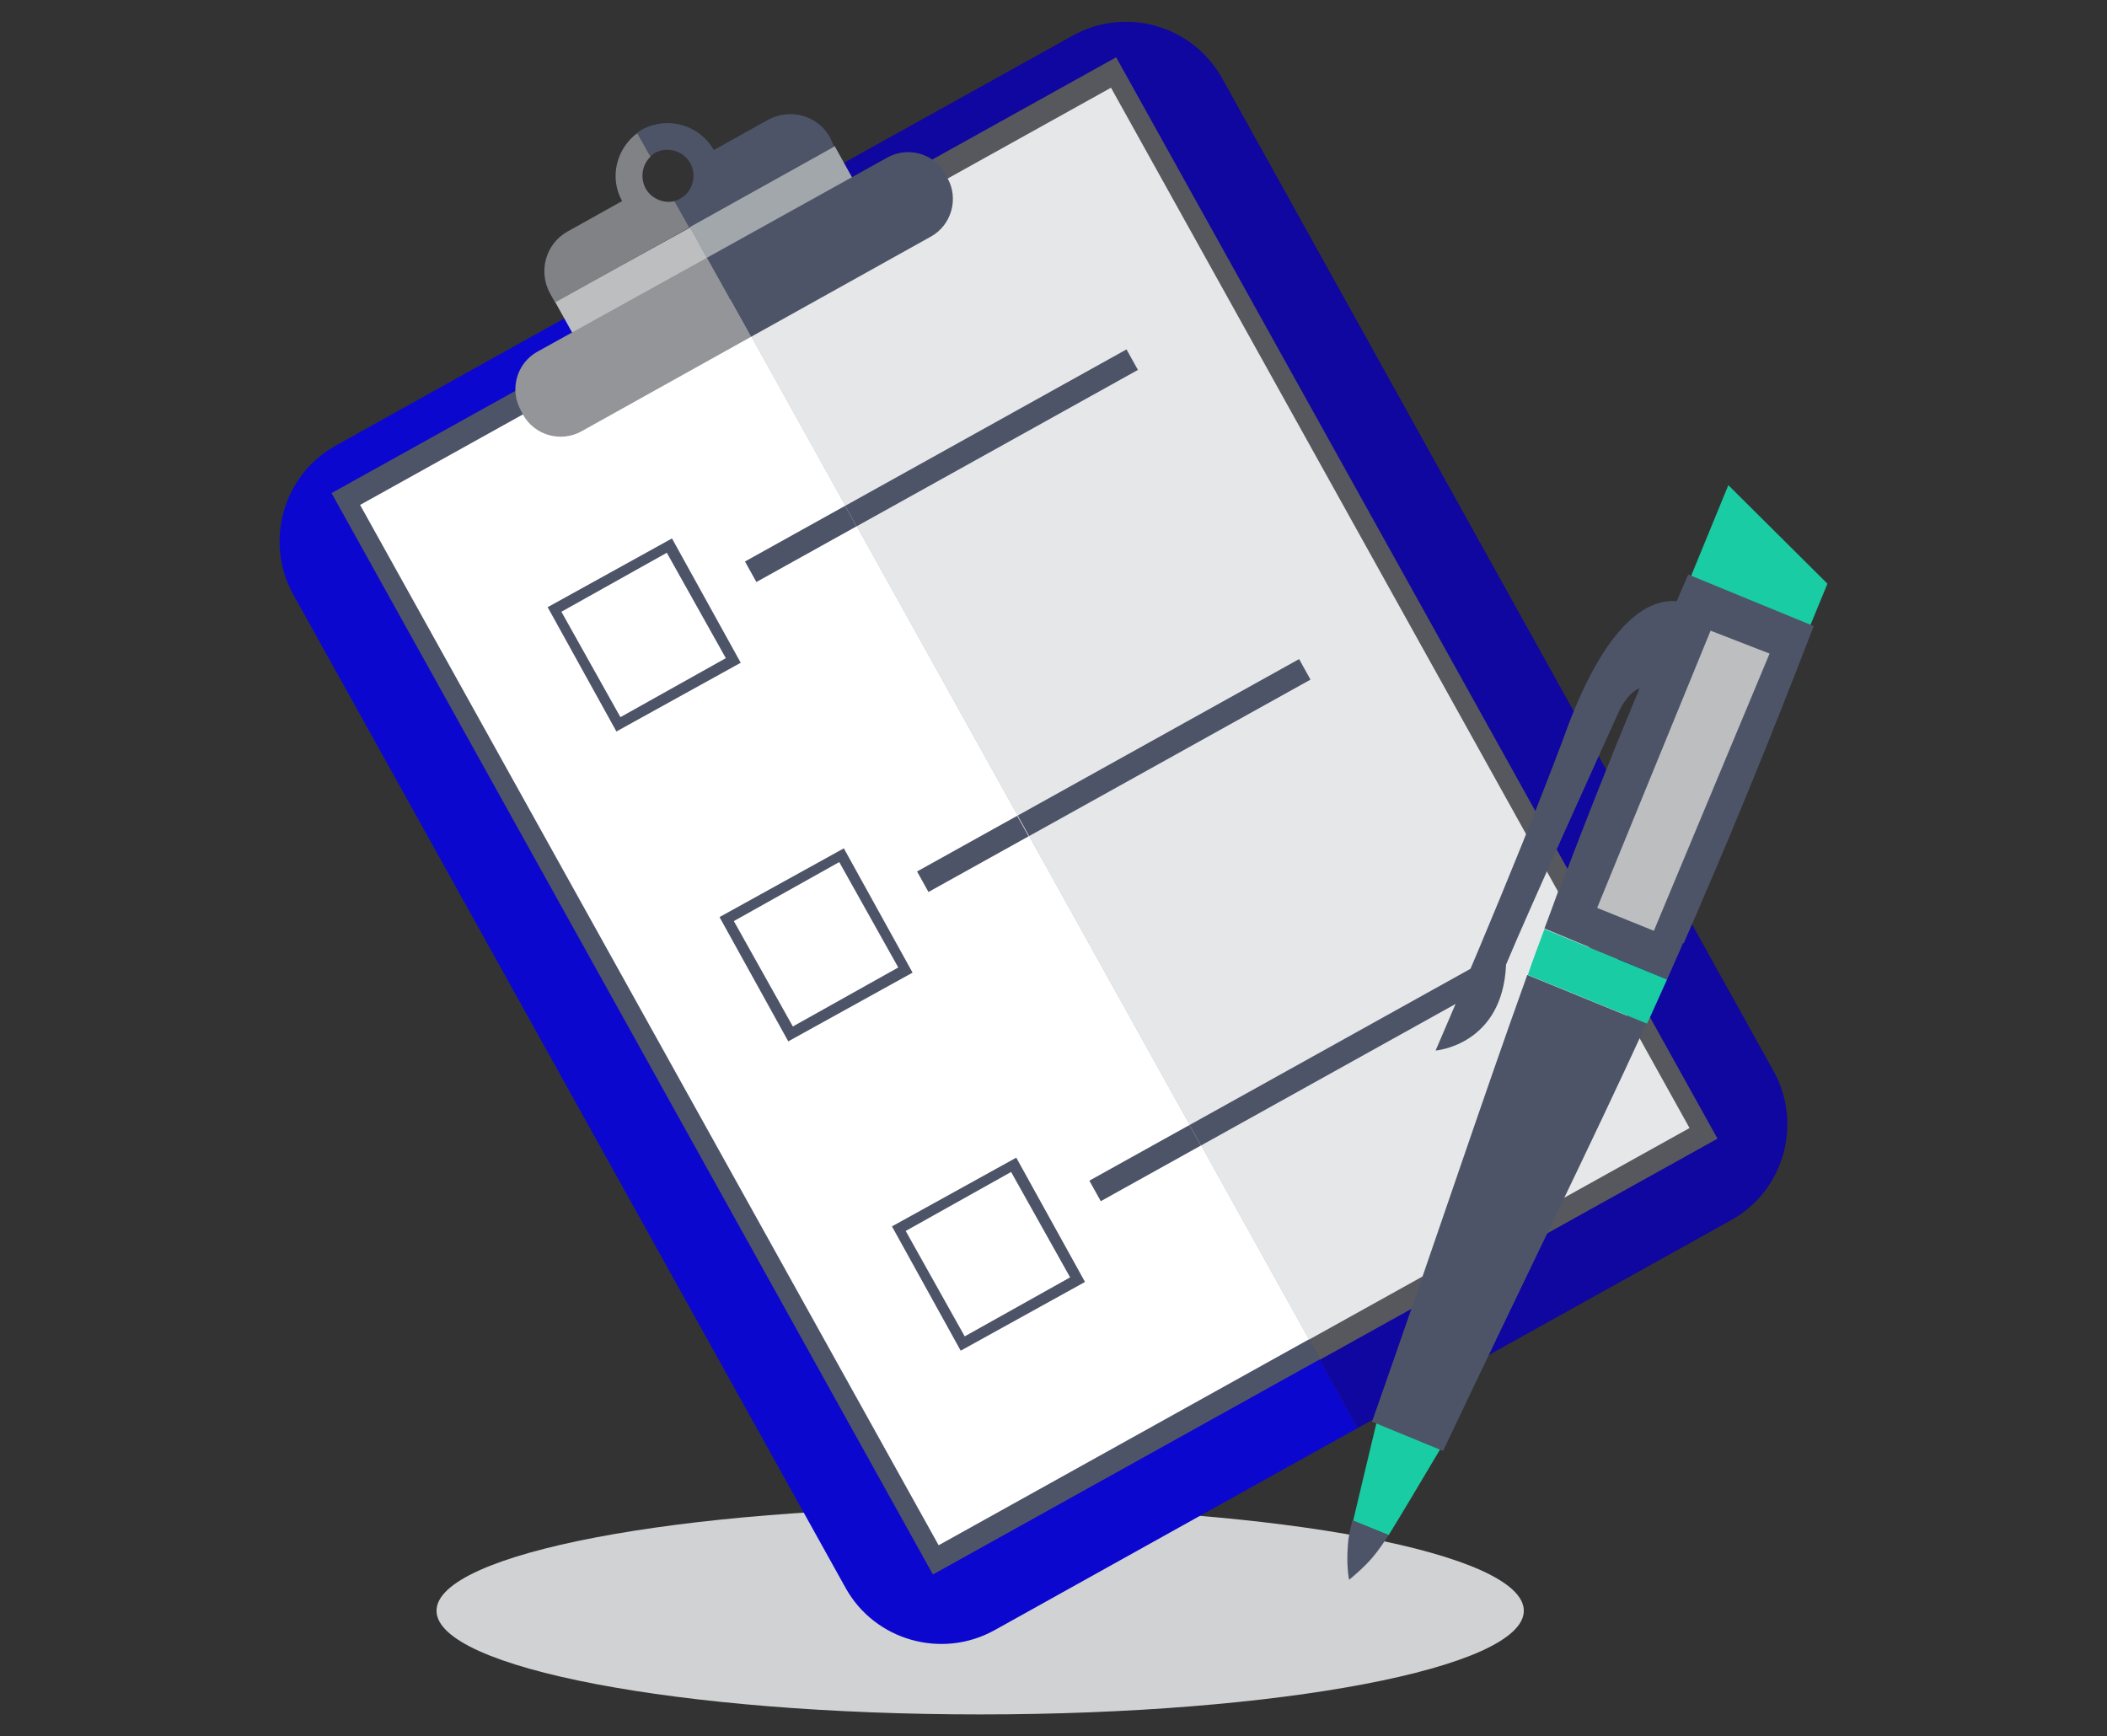 <?xml version="1.0" encoding="UTF-8"?> <!-- Generator: Adobe Illustrator 23.0.2, SVG Export Plug-In . SVG Version: 6.00 Build 0) --> <svg xmlns="http://www.w3.org/2000/svg" xmlns:xlink="http://www.w3.org/1999/xlink" version="1.1" id="Layer_1" x="0px" y="0px" viewBox="0 0 367.8 303.1" style="enable-background:new 0 0 367.8 303.1;" xml:space="preserve"><rect x="0" y="0" width="367.8" height="303.1" fill="#333333" stroke="none"/> <style type="text/css"> .st0{fill:#D0D2D3;} .st1{fill:#0B07CF;} .st2{fill:#1006A0;} .st3{fill:#4E5468;} .st4{fill:#56585D;} .st5{fill:#FFFFFF;} .st6{fill:#E6E7E8;} .st7{fill:#BCBEC0;} .st8{fill:#A2A7AC;} .st9{fill:#939598;} .st10{fill:#808285;} .st11{fill:#19CCA3;} </style> <g> <path class="st0" d="M266,281.2c0,10-42.5,18.1-94.9,18.1c-52.4,0-94.9-8.1-94.9-18.1c0-10,42.5-18.1,94.9-18.1 C223.6,263.1,266,271.2,266,281.2z"></path> <g> <path class="st1" d="M58.6,77.8c-9.2,5.1-12.5,16.8-7.4,26l96.4,173.4c5.1,9.2,16.8,12.5,26,7.4l63.4-35.3L122,42.5L58.6,77.8z"></path> <path class="st2" d="M187.3,6.2L122,42.5l115,206.8l65.2-36.3c9.2-5.1,12.5-16.8,7.4-26L213.3,13.6C208.1,4.4,196.5,1.1,187.3,6.2 z"></path> <rect x="105.5" y="53.7" transform="matrix(0.874 -0.486 0.486 0.874 -60.43 90.424)" class="st3" width="77.3" height="216"></rect> <rect x="172.9" y="15.7" transform="matrix(0.874 -0.486 0.486 0.874 -33.303 118.896)" class="st4" width="79.4" height="216"></rect> <rect x="108.7" y="57.1" transform="matrix(0.874 -0.486 0.486 0.874 -59.897 91.072)" class="st5" width="74" height="207.8"></rect> <rect x="173.2" y="20.7" transform="matrix(0.874 -0.486 0.486 0.874 -33.925 118.332)" class="st6" width="76" height="207.8"></rect> <path class="st7" d="M96.9,52.7l3,5.4c2.1,3.8,6.9,5.2,10.8,3.1l16.6-9.2l-6.8-12.3L96.9,52.7z"></path> <path class="st8" d="M120.4,39.6l6.8,12.3l18.4-10.2c3.8-2.1,5.2-7,3.1-10.8l-3-5.4L120.4,39.6z"></path> <path class="st9" d="M93.8,61.4c-3.6,2-4.9,6.6-2.9,10.2l0.4,0.8c2,3.6,6.6,4.9,10.2,2.9l29.6-16.5L123.4,45L93.8,61.4z"></path> <path class="st3" d="M154.9,27.5L123.4,45l7.7,13.8l31.4-17.5c3.6-2,4.9-6.6,2.9-10.2l-0.4-0.8C163,26.8,158.5,25.5,154.9,27.5z"></path> <g> <g> <g> <path class="st3" d="M107.6,127.7l21.7-12l-12-21.7l-21.7,12L107.6,127.7z M98,106.8l18.4-10.3l10.3,18.4l-18.4,10.3L98,106.8z "></path> <rect x="129.8" y="92.9" transform="matrix(0.874 -0.486 0.486 0.874 -28.552 79.913)" class="st3" width="20" height="4.1"></rect> <rect x="145" y="74.4" transform="matrix(0.874 -0.486 0.486 0.874 -15.364 93.755)" class="st3" width="56.2" height="4.1"></rect> </g> <g> <path class="st3" d="M137.6,181.8l21.7-12l-12-21.7l-21.7,12L137.6,181.8z M128.1,160.8l18.4-10.3l10.3,18.4l-18.4,10.3 L128.1,160.8z"></path> <rect x="159.8" y="147" transform="matrix(0.874 -0.486 0.486 0.874 -51.025 101.324)" class="st3" width="20" height="4.1"></rect> <rect x="175.1" y="128.5" transform="matrix(0.874 -0.486 0.486 0.874 -37.837 115.166)" class="st3" width="56.2" height="4.1"></rect> </g> <g> <path class="st3" d="M167.7,235.8l21.7-12l-12-21.7l-21.7,12L167.7,235.8z M158.1,214.9l18.4-10.3l10.3,18.4l-18.4,10.3 L158.1,214.9z"></path> <rect x="189.9" y="201" transform="matrix(0.874 -0.486 0.486 0.874 -73.499 122.736)" class="st3" width="20" height="4.1"></rect> <rect x="205.1" y="182.5" transform="matrix(0.874 -0.486 0.486 0.874 -60.311 136.578)" class="st3" width="56.2" height="4.1"></rect> </g> </g> </g> <path class="st10" d="M112.7,32.9c-1-1.9-0.6-4.2,0.9-5.6l-2.3-4.1c-3.7,2.7-5,7.8-2.7,11.9l-9.5,5.3c-3.8,2.1-5.2,6.9-3.1,10.8 l0.9,1.6l23.5-13.1l-2.6-4.6C115.9,35.6,113.7,34.7,112.7,32.9z"></path> <path class="st3" d="M144.9,24c-2.1-3.8-6.9-5.2-10.8-3.1l-9.5,5.3c-2.5-4.4-8-6-12.5-3.6c-0.3,0.2-0.6,0.4-0.9,0.6l2.3,4.1 c0.3-0.2,0.5-0.4,0.8-0.6c2.2-1.2,5-0.4,6.2,1.8c1.2,2.2,0.4,5-1.8,6.2c-0.3,0.2-0.6,0.3-1,0.4l2.6,4.6l25.3-14.1L144.9,24z"></path> <g> <path class="st11" d="M242.4,268c1.8-2.9,4.5-7.4,9.3-15.5c-3.8-1.5-7.5-3.1-11.3-4.6c-2.2,9.1-3.4,14.3-4.2,17.6L242.4,268z"></path> <polygon class="st11" points="294.6,102 301.7,84.7 319,101.9 313.9,114.3 "></polygon> <path class="st3" d="M293.8,164.6l-21.8-9c-0.8,2.2-1.6,4.4-2.4,6.5L291,171C291.9,168.9,292.9,166.8,293.8,164.6z"></path> <path class="st3" d="M266.6,170.2c-8.2,22.8-15.6,45.3-27.1,78c4.1,1.7,8.3,3.4,12.4,5.1c14.9-31.4,25.4-52.6,35.5-74.6 L266.6,170.2z"></path> <path class="st3" d="M295.3,105.8c-0.1-0.1-3.4-2.2-8.1,0.5c-5.2,3-10.1,10.7-14.4,22.9c-9.1,24.2-22.1,53.9-22.2,54.2 c0,0,11.7-0.9,12.3-15c3.5-8.5,19.6-44,19.8-44.4c0,0,1.2-2.6,3-3.6c0.9-0.5,2.4-1,4.4,1.3c1.7,1.9,2.9,1.8,3.6,1.3 c3-1.7,2.3-13.2,2-16.6l0-0.4L295.3,105.8z"></path> <path class="st11" d="M291,171l-21.4-8.8c-1,2.7-2,5.3-2.9,8l20.8,8.5C288.7,176.2,289.8,173.6,291,171z"></path> <path class="st3" d="M316.6,109.3c-7.3-3-14.6-6-21.9-9c-9.6,22-16.5,39.2-22.6,55.4l21.8,9C300.8,148.9,308,131.7,316.6,109.3z"></path> <path class="st3" d="M236.1,265.4c-0.3,1.2-0.7,2.6-0.8,4.2c-0.2,2.5-0.1,4.6,0.2,6.2c1.2-1,2.6-2.2,4-3.8c1.2-1.4,2.1-2.8,2.9-4 C240.3,267.1,238.2,266.3,236.1,265.4z"></path> <polygon class="st7" points="298.6,110.1 278.8,158.5 288.7,162.5 308.9,114.1 "></polygon> </g> </g> </g> </svg> 